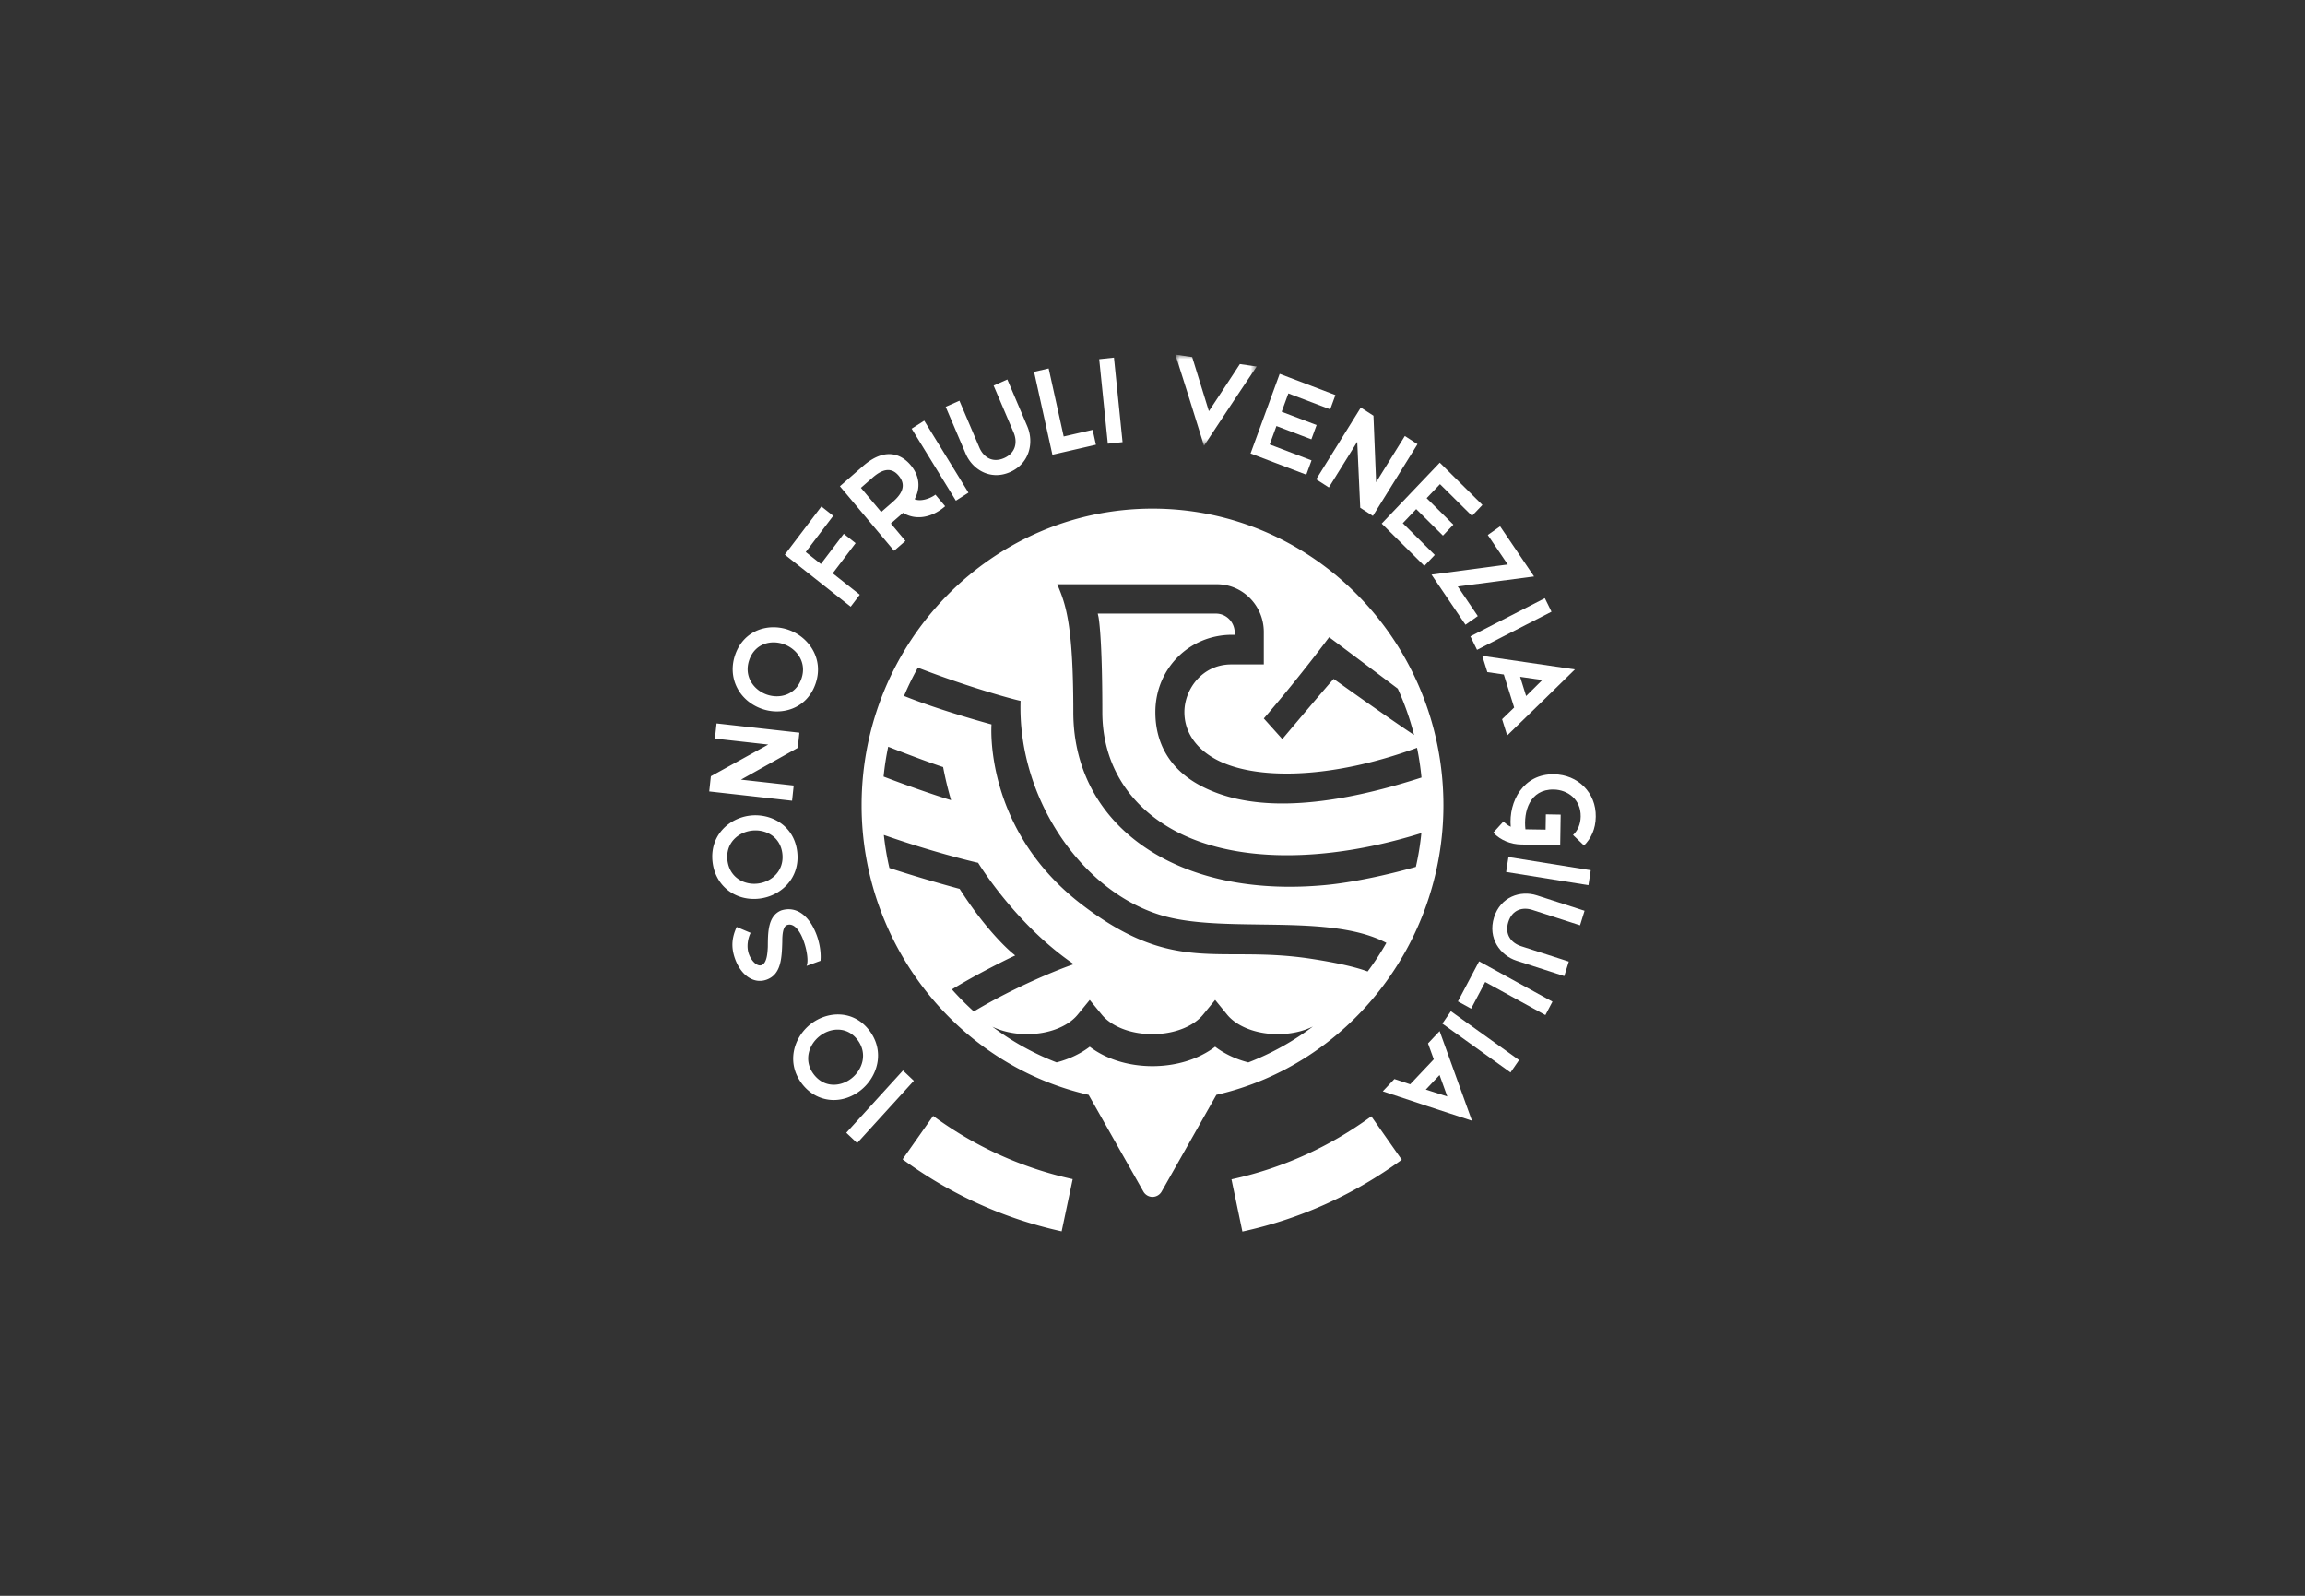 <svg width="260" height="180" viewBox="0 0 260 180" xmlns="http://www.w3.org/2000/svg" xmlns:xlink="http://www.w3.org/1999/xlink">
    <rect x="0" y="0" width="260" height="180" fill="#333333" stroke="none"/>
    <defs>
        <path id="yureh4dcma" d="M0 0h56.305v14.129H0z"/>
        <path id="5n309bjerb" d="M0 0h9.178v10.278H0z"/>
    </defs>
    <g fill="none" fill-rule="evenodd">
        <path d="M119.752 138.889c-6.492-1.428-12.527-4.163-17.94-8.125l3.445-4.893c4.75 3.48 10.045 5.878 15.74 7.13l-1.245 5.888zM140.139 138.913l-1.23-5.89c5.704-1.24 11.012-3.632 15.774-7.107l3.435 4.899c-5.427 3.958-11.476 6.683-17.979 8.098M130.003 57.373c18.093 0 32.813 15.011 32.813 33.467 0 15.611-10.739 29.257-25.61 32.654l-6.173 10.903a1.188 1.188 0 0 1-1.033.608c-.425 0-.819-.232-1.032-.608l-6.171-10.901c-14.872-3.4-25.61-17.045-25.61-32.656 0-18.454 14.72-33.467 32.816-33.467zm7.063 55.415-1.36 1.66c-1.11 1.357-3.3 2.2-5.715 2.2-2.414 0-4.602-.843-5.71-2.2l-1.36-1.66-1.36 1.66c-1.108 1.357-3.298 2.2-5.712 2.2-1.448 0-2.812-.306-3.913-.84a30.32 30.32 0 0 0 7.247 4.028c1.413-.37 2.69-.97 3.738-1.77 1.825 1.392 4.344 2.19 7.067 2.192 2.73 0 5.25-.798 7.077-2.192 1.049.801 2.33 1.405 3.745 1.773a30.179 30.179 0 0 0 7.283-4.053c-1.11.55-2.492.863-3.958.863-2.416-.002-4.603-.844-5.712-2.2l-1.357-1.661zm-37.37-18.605c.138 1.265.347 2.508.627 3.724 2.006.656 3.943 1.233 5.385 1.648l.399.114c1.073.306 1.805.504 1.98.55l.04.01.117.028.067.103c2.96 4.631 5.57 6.883 5.81 7.087l.018.015.376.309-.44.204c-.038.019-3.713 1.783-6.701 3.624a32.417 32.417 0 0 0 2.457 2.476l.015.013c4.69-2.81 9.71-4.81 11.282-5.332-6.156-4.194-10.225-10.514-10.799-11.436-.744-.16-5.34-1.278-10.633-3.137zm3.841-18.875a31.194 31.194 0 0 0-1.563 3.192c4.083 1.653 9.866 3.213 9.866 3.213s-.935 11.79 10.157 20.295c10.547 8.088 15.404 4.532 25.91 6.14 2.204.338 4.714.82 6.36 1.433a30.945 30.945 0 0 0 2.113-3.228c-3.478-1.84-8.465-1.992-13.435-2.06l-1.192-.017c-3.767-.05-7.453-.126-10.388-.93-9.364-2.572-16.607-13.43-16.246-24.29-1.037-.22-6.118-1.625-11.582-3.748zm33.734-9.404h-18.015l.036.086.041.098.082.198.082.2c.804 1.988 1.57 4.556 1.57 13.843 0 6.772 3.273 12.443 9.216 15.968 5.083 3.013 11.724 4.234 19.205 3.534 3.006-.282 6.91-1.112 10.218-2.05.284-1.241.491-2.513.621-3.808-10.74 3.347-21.3 3.465-28.22-.496-5.008-2.866-7.766-7.538-7.766-13.154 0-8.655-.43-10.722-.435-10.743l-.082-.37h13.327c1.142 0 2.072.913 2.12 2.079l.012.316h-.31c-4.852.004-8.651 3.836-8.651 8.724 0 3.619 1.727 6.467 4.994 8.237 5.048 2.732 12.884 3.049 25.026-.862a31.537 31.537 0 0 0-.504-3.356c-9.786 3.591-18.314 3.649-22.66 1.318-2.308-1.24-3.58-3.134-3.58-5.337 0-2.589 2.019-5.384 5.28-5.384h3.677v-3.652c0-2.972-2.37-5.39-5.284-5.39zm-37.084 18.324a31.768 31.768 0 0 0-.52 3.37l.635.241c3.065 1.154 6.073 2.156 6.978 2.414a39.586 39.586 0 0 1-.898-3.733c-.582-.172-3.32-1.153-6.195-2.292zm49.735-12.351s-3.101 4.184-6.923 8.647l-.444.516 2.09 2.328s1.237-1.472 2.573-3.05l.55-.648c1.22-1.438 2.394-2.81 2.668-3.09 0 0 6.182 4.423 9.07 6.324a31.206 31.206 0 0 0-1.842-5.23c-2.491-1.872-7.527-5.65-7.742-5.797zM103.08 121.908l-6.393 7.026-1.227-1.162 6.394-7.025 1.227 1.161zm-11.657-6.382c1.89-1.492 4.837-1.66 6.632.704 1.813 2.388.916 5.257-.973 6.75-2.14 1.688-4.982 1.423-6.63-.748-1.794-2.364-.93-5.205.971-6.706m4.632 6.103c1.234-.973 1.838-2.798.666-4.343-1.165-1.535-3.04-1.384-4.273-.41-1.232.973-1.825 2.77-.659 4.303 1.174 1.546 3.034 1.424 4.266.45M85.9 108.867c.62-.228.671-1.424.707-2.057.016-1.555-.026-3.494 1.517-4.118 1.727-.537 3.037.643 3.76 2.223.526 1.11.762 2.433.666 3.46l-1.574.575c.286-.568-.029-2.33-.624-3.507-.42-.807-.984-1.33-1.598-1.09-.44.176-.52 1.119-.513 1.83-.053 1.97-.15 3.728-1.767 4.319-1.427.52-2.897-.462-3.578-2.399-.476-1.36-.305-2.43.2-3.544l1.572.665c-.312.626-.482 1.572-.202 2.369.29.824.949 1.45 1.434 1.274m-1.32-16.868c2.372-.295 4.988 1.098 5.344 4.069.358 2.998-1.853 4.992-4.224 5.287-2.684.335-4.995-1.377-5.32-4.1-.355-2.969 1.813-4.959 4.2-5.256m.916 7.662c1.549-.192 2.984-1.445 2.752-3.386-.23-1.927-1.917-2.775-3.466-2.581-1.548.193-2.956 1.426-2.726 3.353.232 1.941 1.893 2.807 3.44 2.614M80.825 81.6l9.343 1.045-.183 1.711-6.402 3.585 5.944.664-.183 1.713L80 89.27l.185-1.711 6.471-3.576-6.015-.673.185-1.711zm8.172-10.537c2.25.82 3.976 3.264 2.987 6.08-.997 2.843-3.851 3.616-6.1 2.793-2.548-.929-3.858-3.514-2.952-6.097.988-2.816 3.803-3.603 6.065-2.776m-2.55 7.267c1.468.535 3.302.073 3.947-1.767.641-1.826-.492-3.358-1.96-3.893-1.469-.536-3.27-.079-3.912 1.749-.647 1.84.457 3.375 1.925 3.911m9.511-9.898-7.432-5.869 4.125-5.433 1.335 1.054-3.1 4.083 1.708 1.349 2.583-3.403 1.335 1.053-2.583 3.404 3.054 2.411-1.025 1.35zm6.175-7.42-1.283 1.119-6.111-7.283 2.619-2.287c2.391-2.087 4.249-1.423 5.365-.092.837.998 1.24 2.354.448 3.834.607.296 1.696-.022 2.343-.508l1.097 1.309c-1.544 1.346-3.369 1.596-4.744.74l-1.38 1.205 1.645 1.963h.001zm-5.023-5.986 2.289 2.726 1.336-1.166c1.488-1.3 1.205-2.243.63-2.932-.558-.664-1.43-1.095-2.92.204l-1.335 1.168zm10.712 1.45-4.99-8.122 1.418-.906 4.99 8.122-1.418.905zm8.056-8.384c.765 1.794.28 4.172-1.938 5.155-2.218.982-4.252-.28-5.016-2.073l-2.253-5.286 1.549-.687 2.252 5.287c.45 1.057 1.457 1.773 2.795 1.18 1.34-.593 1.513-1.831 1.064-2.89l-2.253-5.285 1.548-.686 2.253 5.285h-.001zm.762-6.15 1.648-.38 1.695 7.672 3.266-.75.37 1.68-4.91 1.13-2.069-9.353zm8.32 8.107-.971-9.533 1.664-.177.97 9.534-1.664.176z" fill="#FFF" fill-rule="nonzero"/>
        <g transform="translate(132.576 40)">
            <mask id="dfvllj6vvc" fill="#fff">
                <use xlink:href="#5n309bjerb"/>
            </mask>
            <path d="M1.9.278 3.784 6.38A687.856 687.856 0 0 0 7.28 1.067l1.898.277C7.188 4.282 5.2 7.307 3.236 10.278 2.17 6.863 1.099 3.39 0 0L1.9.278z" fill="#FFF" fill-rule="nonzero" mask="url(#dfvllj6vvc)"/>
        </g>
        <path d="m144.346 42.168 6.287 2.393-.59 1.613-4.718-1.796-.755 2.065 3.94 1.5-.59 1.613-3.94-1.5-.761 2.078 4.72 1.796-.592 1.614-6.286-2.393 3.285-8.983zm15.544 7.933-5.032 8.096-1.426-.922-.339-7.44-3.201 5.15-1.427-.92 5.033-8.096 1.426.921.3 7.502 3.24-5.212 1.426.921zm2.514 2.085 4.811 4.77-1.176 1.235-3.61-3.58-1.506 1.58 3.015 2.99-1.176 1.234-3.016-2.99-1.515 1.591 3.61 3.58-1.176 1.234-4.811-4.77 6.55-6.874zm5.417 8.16 1.39-.979 3.827 5.657-8.605 1.128 2.26 3.34-1.39.977-3.83-5.655 8.599-1.142-2.251-3.326zm-1.964 11.432 8.398-4.303.751 1.526-8.399 4.302-.75-1.525zm3.577 9.344 1.36-1.315-1.167-3.724-1.856-.27-.576-1.834c3.47.523 7.016 1.008 10.453 1.528-2.502 2.47-5.108 4.987-7.64 7.452l-.574-1.835v-.002zm2.71-2.612 1.823-1.805c-.817-.115-1.638-.247-2.501-.364l.678 2.169zm6.53 16.862-1.24-1.188c.523-.487.85-1.196.864-2.085.03-1.94-1.483-3.016-3.043-3.042-2.732-.046-3.416 2.526-3.19 4.486l2.276.036.027-1.721 1.673.029-.054 3.442-4.393-.072c-1.159-.02-2.31-.447-3.154-1.337l1.15-1.266c.238.252.508.46.82.599-.255-2.865 1.425-5.975 4.872-5.917 2.705.043 4.762 2.062 4.717 4.79-.021 1.385-.523 2.444-1.323 3.247m-8.527 1.296 9.284 1.49-.26 1.685-9.283-1.488.26-1.687zm.913 11.694c-1.827-.59-3.267-2.523-2.539-4.874.73-2.35 2.998-3.086 4.826-2.496l5.387 1.738-.51 1.64-5.386-1.738c-1.078-.346-2.267-.043-2.707 1.376-.44 1.418.361 2.366 1.439 2.714l5.386 1.738-.51 1.64-5.386-1.738zm4.054 4.619-.8 1.515-6.789-3.73-1.588 3.006-1.487-.817 2.388-4.522 8.276 4.548zm-11.458 1.08 7.689 5.511-.962 1.396-7.69-5.51.963-1.397zm-6.372 7.647 1.782.595 2.66-2.817-.65-1.793 1.31-1.388c1.195 3.364 2.462 6.776 3.647 10.107-3.32-1.072-6.73-2.214-10.058-3.317l1.31-1.387zm3.544 1.192 2.423.777c-.288-.788-.566-1.587-.873-2.418l-1.55 1.64z" fill="#FFF" fill-rule="nonzero"/>
    </g>
</svg>
